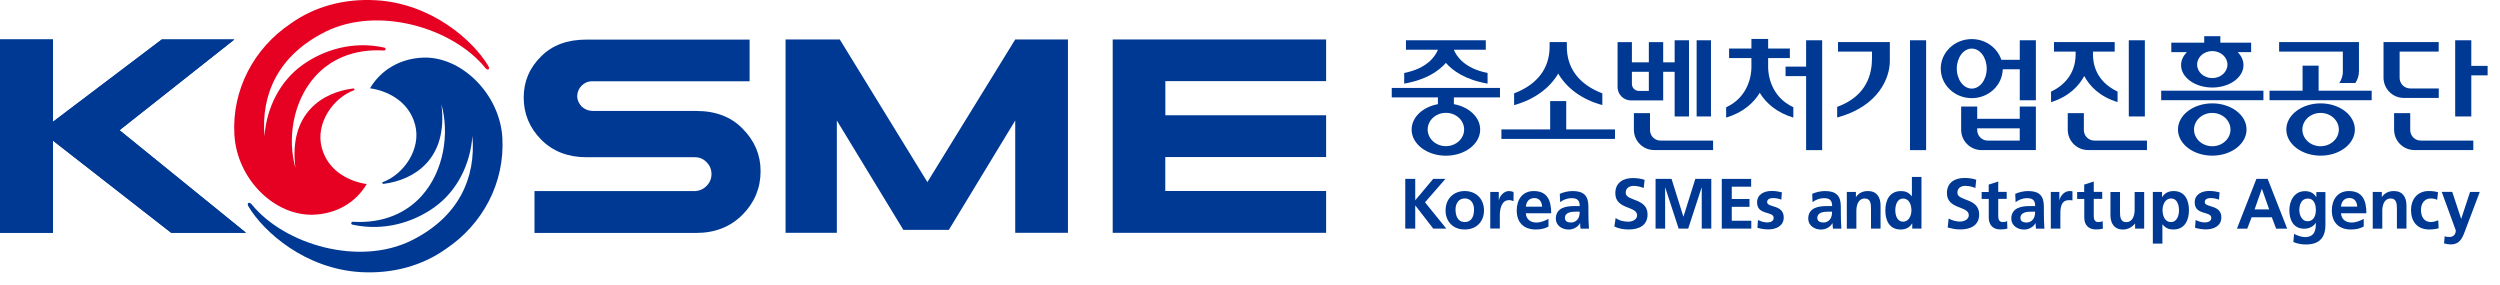 <svg width="202" height="23" viewBox="0 0 202 23" fill="none" xmlns="http://www.w3.org/2000/svg">
<path d="M113.545 14.455H114.351V16.182L115.802 14.455H116.789L115.14 16.347L116.861 18.471H115.807L114.362 16.607H114.351V18.471H113.545V14.455Z" fill="#003994"/>
<path d="M118.351 15.437C119.234 15.437 119.907 16.033 119.907 17.009C119.907 17.864 119.339 18.543 118.351 18.543C117.375 18.543 116.801 17.864 116.801 17.009C116.801 16.033 117.474 15.437 118.351 15.437ZM118.351 17.941C118.947 17.941 119.102 17.412 119.102 16.915C119.102 16.457 118.859 16.033 118.351 16.033C117.849 16.033 117.606 16.468 117.606 16.915C117.606 17.406 117.766 17.941 118.351 17.941Z" fill="#003994"/>
<path d="M120.419 15.508H121.103V16.181H121.114C121.147 15.906 121.467 15.437 121.925 15.437C122.002 15.437 122.195 15.464 122.295 15.52V16.253C122.223 16.215 122.063 16.171 121.925 16.171C121.296 16.171 121.186 16.954 121.186 17.379V18.465H120.413V15.508H120.419Z" fill="#003994"/>
<path d="M125.122 18.305C124.841 18.46 124.515 18.543 124.101 18.543C123.119 18.543 122.551 17.98 122.551 17.003C122.551 16.143 123.003 15.437 123.925 15.437C125.023 15.437 125.337 16.192 125.337 17.23H123.285C123.318 17.71 123.654 17.98 124.129 17.98C124.504 17.98 124.824 17.842 125.117 17.682V18.305H125.122ZM124.603 16.7C124.581 16.325 124.405 16.005 123.974 16.005C123.544 16.005 123.323 16.303 123.29 16.7H124.603Z" fill="#003994"/>
<path d="M126.031 15.663C126.329 15.525 126.732 15.437 127.063 15.437C127.968 15.437 128.343 15.812 128.343 16.689V17.07C128.343 17.368 128.349 17.594 128.354 17.814C128.36 18.041 128.371 18.245 128.387 18.476H127.708C127.681 18.322 127.681 18.123 127.675 18.035H127.664C127.488 18.36 127.101 18.548 126.748 18.548C126.224 18.548 125.711 18.234 125.711 17.665C125.711 17.224 125.926 16.965 126.219 16.821C126.511 16.678 126.892 16.65 127.217 16.65H127.642C127.642 16.171 127.427 16.011 126.975 16.011C126.649 16.011 126.318 16.137 126.059 16.33L126.031 15.663ZM126.936 17.98C127.173 17.98 127.355 17.875 127.477 17.715C127.604 17.55 127.637 17.334 127.637 17.103H127.306C126.958 17.103 126.445 17.158 126.445 17.616C126.445 17.87 126.66 17.98 126.936 17.98Z" fill="#003994"/>
<path d="M132.808 15.193C132.554 15.083 132.272 15.022 131.991 15.022C131.715 15.022 131.356 15.144 131.356 15.579C131.356 16.275 133.122 15.982 133.122 17.328C133.122 18.211 132.427 18.542 131.61 18.542C131.174 18.542 130.777 18.47 130.44 18.299L130.545 17.61C130.805 17.83 131.246 17.913 131.566 17.913C131.87 17.913 132.278 17.759 132.278 17.395C132.278 16.628 130.518 16.948 130.518 15.613C130.518 14.713 131.213 14.388 131.925 14.388C132.272 14.388 132.592 14.432 132.885 14.531L132.808 15.193Z" fill="#003994"/>
<path d="M133.77 14.455H135.061L136.015 17.5H136.026L136.981 14.455H138.272V18.471H137.5V15.156H137.489L136.407 18.471H135.635L134.553 15.156L134.542 15.167V18.471H133.77V14.455Z" fill="#003994"/>
<path d="M139.12 14.455H141.493V15.084H139.926V16.077H141.36V16.711H139.926V17.837H141.504V18.471H139.12V14.455Z" fill="#003994"/>
<path d="M143.932 16.131C143.694 16.048 143.523 16.004 143.242 16.004C143.032 16.004 142.784 16.081 142.784 16.329C142.784 16.803 144.125 16.5 144.125 17.57C144.125 18.26 143.507 18.536 142.878 18.536C142.585 18.536 142.287 18.486 142 18.409L142.044 17.774C142.287 17.896 142.541 17.973 142.806 17.973C142.999 17.973 143.314 17.896 143.314 17.609C143.314 17.03 141.973 17.427 141.973 16.351C141.973 15.711 142.53 15.43 143.137 15.43C143.501 15.43 143.738 15.485 143.976 15.54L143.932 16.131Z" fill="#003994"/>
<path d="M179.292 16.131C179.055 16.048 178.884 16.004 178.602 16.004C178.392 16.004 178.144 16.081 178.144 16.329C178.144 16.803 179.485 16.5 179.485 17.57C179.485 18.26 178.867 18.536 178.238 18.536C177.946 18.536 177.648 18.486 177.361 18.409L177.405 17.774C177.648 17.896 177.901 17.973 178.166 17.973C178.359 17.973 178.674 17.896 178.674 17.609C178.674 17.03 177.333 17.427 177.333 16.351C177.333 15.711 177.89 15.43 178.497 15.43C178.861 15.43 179.099 15.485 179.342 15.54L179.292 16.131Z" fill="#003994"/>
<path d="M159.608 15.19C159.354 15.08 159.073 15.019 158.791 15.019C158.515 15.019 158.157 15.141 158.157 15.576C158.157 16.272 159.917 15.979 159.917 17.325C159.917 18.208 159.222 18.539 158.405 18.539C157.969 18.539 157.771 18.478 157.373 18.384L157.45 17.656C157.726 17.805 158.046 17.904 158.361 17.904C158.664 17.904 159.078 17.75 159.078 17.386C159.078 16.619 157.312 16.939 157.312 15.604C157.312 14.705 158.008 14.379 158.72 14.379C159.067 14.379 159.387 14.424 159.68 14.523L159.608 15.19Z" fill="#003994"/>
<path d="M160.686 16.073H160.117V15.511H160.686V14.915L161.458 14.666V15.505H162.142V16.068H161.458V17.452C161.458 17.706 161.524 17.943 161.822 17.943C161.96 17.943 162.093 17.916 162.175 17.861L162.197 18.473C162.037 18.517 161.855 18.539 161.629 18.539C161.022 18.539 160.691 18.164 160.691 17.579V16.073H160.686Z" fill="#003994"/>
<path d="M162.832 15.663C163.13 15.525 163.533 15.437 163.864 15.437C164.769 15.437 165.144 15.812 165.144 16.689V17.07C165.144 17.368 165.149 17.594 165.155 17.814C165.16 18.041 165.171 18.245 165.188 18.476H164.509C164.482 18.322 164.482 18.123 164.476 18.035H164.465C164.288 18.36 163.902 18.548 163.549 18.548C163.025 18.548 162.512 18.234 162.512 17.665C162.512 17.224 162.727 16.965 163.019 16.821C163.312 16.678 163.693 16.65 164.018 16.65H164.443C164.443 16.171 164.233 16.011 163.775 16.011C163.45 16.011 163.119 16.137 162.859 16.33L162.832 15.663ZM163.737 17.98C163.974 17.98 164.156 17.875 164.277 17.715C164.404 17.55 164.437 17.334 164.437 17.103H164.106C163.764 17.103 163.251 17.158 163.251 17.616C163.251 17.87 163.461 17.98 163.737 17.98Z" fill="#003994"/>
<path d="M146.426 15.663C146.723 15.525 147.126 15.437 147.457 15.437C148.362 15.437 148.738 15.812 148.738 16.689V17.07C148.738 17.368 148.743 17.594 148.749 17.814C148.754 18.041 148.765 18.245 148.782 18.476H148.103C148.075 18.322 148.075 18.123 148.07 18.035H148.059C147.882 18.36 147.496 18.548 147.143 18.548C146.619 18.548 146.105 18.234 146.105 17.665C146.105 17.224 146.321 16.965 146.613 16.821C146.906 16.678 147.286 16.65 147.612 16.65H148.037C148.037 16.171 147.822 16.011 147.369 16.011C147.044 16.011 146.712 16.137 146.453 16.33L146.426 15.663ZM147.33 17.98C147.568 17.98 147.75 17.875 147.871 17.715C147.998 17.55 148.031 17.334 148.031 17.103H147.695C147.347 17.103 146.839 17.158 146.839 17.616C146.839 17.87 147.055 17.98 147.33 17.98Z" fill="#003994"/>
<path d="M165.711 15.508H166.395V16.181H166.406C166.439 15.906 166.759 15.437 167.217 15.437C167.289 15.437 167.372 15.437 167.454 15.459V16.192C167.383 16.176 167.245 16.165 167.107 16.176C166.456 16.215 166.478 16.959 166.478 17.384V18.471H165.705V15.508H165.711Z" fill="#003994"/>
<path d="M168.403 16.073H167.835V15.511H168.403V14.915L169.176 14.666V15.505H169.86V16.068H169.176V17.452C169.176 17.706 169.242 17.943 169.54 17.943C169.678 17.943 169.81 17.916 169.893 17.861L169.915 18.473C169.755 18.517 169.573 18.539 169.347 18.539C168.74 18.539 168.409 18.164 168.409 17.579V16.073H168.403Z" fill="#003994"/>
<path d="M173.25 18.473H172.516V18.07H172.505C172.268 18.357 171.937 18.545 171.534 18.545C170.833 18.545 170.524 18.048 170.524 17.381V15.511H171.297V17.094C171.297 17.458 171.302 17.949 171.799 17.949C172.356 17.949 172.478 17.342 172.478 16.962V15.511H173.25V18.473Z" fill="#003994"/>
<path d="M173.955 15.508H174.694V15.928H174.705C174.876 15.641 175.169 15.437 175.627 15.437C176.537 15.437 176.868 16.165 176.868 16.981C176.868 17.792 176.532 18.543 175.605 18.543C175.279 18.543 175.009 18.46 174.733 18.134H174.722V19.684H173.949V15.508H173.955ZM174.733 16.981C174.733 17.401 174.898 17.941 175.411 17.941C175.919 17.941 176.063 17.39 176.063 16.981C176.063 16.584 175.925 16.038 175.423 16.038C174.926 16.038 174.733 16.568 174.733 16.981Z" fill="#003994"/>
<path d="M155.248 18.473H154.509V18.054H154.498C154.327 18.34 154.035 18.545 153.577 18.545C152.666 18.545 152.335 17.822 152.335 17C152.335 16.189 152.672 15.439 153.599 15.439C153.924 15.439 154.195 15.521 154.47 15.847H154.481V14.297H155.254V18.473H155.248ZM154.443 16.989C154.443 16.575 154.277 16.046 153.775 16.046C153.279 16.046 153.141 16.586 153.141 16.989C153.141 17.375 153.279 17.91 153.764 17.91C154.25 17.916 154.443 17.397 154.443 16.989Z" fill="#003994"/>
<path d="M182.317 14.455H183.227L184.805 18.477H183.911L183.564 17.555H181.931L181.577 18.477H180.744L182.317 14.455ZM182.764 15.261H182.753L182.173 16.921H183.349L182.764 15.261Z" fill="#003994"/>
<path d="M187.894 15.512V18.187C187.894 18.993 187.574 19.754 186.327 19.754C186.023 19.754 185.67 19.71 185.301 19.555L185.361 18.899C185.598 19.026 185.985 19.158 186.228 19.158C187.077 19.158 187.121 18.518 187.121 18.005H187.11C186.967 18.259 186.619 18.48 186.189 18.48C185.312 18.48 184.98 17.779 184.98 16.985C184.98 16.273 185.35 15.445 186.239 15.445C186.63 15.445 186.934 15.578 187.149 15.92H187.16V15.517H187.894V15.512ZM187.121 16.962C187.121 16.455 186.928 16.041 186.476 16.041C185.952 16.041 185.786 16.527 185.786 16.979C185.786 17.382 186.001 17.878 186.443 17.878C186.928 17.878 187.121 17.453 187.121 16.962Z" fill="#003994"/>
<path d="M190.983 18.305C190.702 18.46 190.377 18.543 189.963 18.543C188.98 18.543 188.412 17.98 188.412 17.003C188.412 16.143 188.87 15.437 189.792 15.437C190.89 15.437 191.204 16.192 191.204 17.23H189.152C189.185 17.71 189.521 17.98 190.001 17.98C190.376 17.98 190.697 17.842 190.989 17.682V18.305H190.983ZM190.465 16.7C190.443 16.325 190.266 15.999 189.836 15.999C189.405 15.999 189.185 16.297 189.152 16.695H190.465V16.7Z" fill="#003994"/>
<path d="M191.717 15.508H192.451V15.911H192.462C192.705 15.569 193.03 15.437 193.433 15.437C194.134 15.437 194.443 15.933 194.443 16.601V18.471H193.67V16.888C193.67 16.523 193.665 16.038 193.168 16.038C192.611 16.038 192.489 16.645 192.489 17.026V18.476H191.717V15.508Z" fill="#003994"/>
<path d="M149.223 15.508H149.957V15.911H149.968C150.21 15.569 150.536 15.437 150.939 15.437C151.64 15.437 151.949 15.933 151.949 16.601V18.471H151.176V16.888C151.176 16.523 151.171 16.038 150.674 16.038C150.117 16.038 149.995 16.645 149.995 17.026V18.476H149.223V15.508Z" fill="#003994"/>
<path d="M196.922 16.147C196.784 16.081 196.635 16.036 196.398 16.036C195.918 16.036 195.614 16.417 195.614 16.974C195.614 17.52 195.874 17.94 196.414 17.94C196.635 17.94 196.872 17.857 197.01 17.802L197.043 18.442C196.817 18.508 196.585 18.541 196.271 18.541C195.3 18.541 194.809 17.879 194.809 16.974C194.809 16.119 195.316 15.435 196.243 15.435C196.552 15.435 196.779 15.468 196.994 15.534L196.922 16.147Z" fill="#003994"/>
<path d="M198.858 17.674H198.869L199.581 15.506H200.365L199.255 18.446C199.007 19.103 198.831 19.748 198.025 19.748C197.843 19.748 197.655 19.721 197.479 19.666L197.528 19.097C197.628 19.13 197.738 19.147 197.926 19.147C198.235 19.147 198.428 18.932 198.428 18.617L197.291 15.501H198.141L198.858 17.674Z" fill="#003994"/>
<path d="M82.03 18.812V9.738L76.666 18.575H72.991L67.617 9.738V18.812H63.473V3.189H67.854L74.933 14.713L82.03 3.189H86.29V18.812H82.03Z" fill="#003994"/>
<path d="M56.242 8.964H47.91C47.562 8.964 47.253 8.843 46.994 8.605C46.773 8.357 46.646 8.087 46.635 7.789C46.646 7.43 46.773 7.144 46.994 6.923C47.231 6.686 47.512 6.564 47.849 6.564H60.568V3.199H47.391C45.84 3.199 44.632 3.646 43.727 4.551C42.783 5.478 42.315 6.581 42.315 7.877C42.315 9.19 42.783 10.327 43.727 11.281C44.671 12.235 45.896 12.704 47.391 12.704H56.142C56.529 12.704 56.838 12.837 57.097 13.112C57.356 13.372 57.489 13.692 57.489 14.067C57.489 14.436 57.351 14.762 57.081 15.032C56.81 15.303 56.474 15.44 56.076 15.44H43.186V18.822H56.242C57.776 18.822 59.028 18.326 60.005 17.338C60.971 16.362 61.456 15.187 61.456 13.824C61.456 12.511 60.971 11.375 60.005 10.398C59.067 9.433 57.815 8.964 56.242 8.964Z" fill="#003994"/>
<path d="M107.15 6.555V3.189H89.906V18.812H107.15V15.431H94.155V12.689H107.15V9.313H94.161V6.555H107.15Z" fill="#003994"/>
<path d="M20.076 16.682C21.301 18.734 24.656 21.735 29.17 21.989C31.714 22.127 34.114 21.481 36.034 20.108C39.02 18.111 40.791 14.757 40.592 11.143C40.394 7.613 37.292 4.534 34.175 4.656C32.326 4.728 30.765 5.654 29.898 7.133C31.189 7.315 32.999 8.093 33.535 10.056C34.075 12.053 32.586 14.128 30.903 14.723C30.869 14.784 30.908 14.867 30.996 14.856C33.446 14.547 36.233 12.864 35.665 8.435C36.327 10.768 35.874 13.813 34.081 15.816C32.895 17.145 31.035 18.072 28.519 17.918C28.37 17.912 28.309 18.116 28.491 18.155C31.085 18.712 33.408 17.934 35.052 16.781C36.95 15.446 38.015 13.239 38.17 10.978C38.468 14.415 37.039 17.537 33.27 19.418C29.021 21.542 22.979 19.766 20.341 16.516C20.126 16.263 19.911 16.406 20.076 16.682Z" fill="#003994"/>
<path d="M39.453 5.326C38.228 3.274 34.873 0.273 30.359 0.019C27.815 -0.124 25.415 0.527 23.495 1.901C20.51 3.898 18.738 7.252 18.937 10.865C19.141 14.495 22.209 17.474 25.354 17.347C27.203 17.275 28.765 16.348 29.631 14.87C28.34 14.688 26.53 13.91 26 11.946C25.459 9.949 26.949 7.875 28.632 7.279C28.665 7.224 28.627 7.136 28.538 7.147C26.088 7.45 23.302 9.138 23.87 13.568C23.208 11.235 23.66 8.189 25.454 6.187C26.64 4.857 28.5 3.931 31.016 4.08C31.165 4.085 31.231 3.881 31.044 3.842C28.445 3.28 26.127 4.063 24.488 5.216C22.59 6.551 21.525 8.763 21.37 11.019C21.078 7.583 22.507 4.46 26.276 2.574C30.53 0.45 36.567 2.232 39.205 5.475C39.409 5.746 39.624 5.602 39.453 5.326Z" fill="#E60021"/>
<path d="M9.656 10.521L19.881 18.812H13.834L4.282 11.365V18.812H0V3.189H4.282V9.837L13.072 3.189H18.938L9.656 10.521Z" fill="#003994"/>
<path d="M9.656 10.521L19.881 18.812H13.834L4.282 11.365V18.812H0V3.189H4.282V9.837L13.072 3.189H18.938L9.656 10.521Z" fill="#003994"/>
<path d="M187.344 5.305H186.048V7.329H183.377V8.096H191.632V7.329H187.344V5.305Z" fill="#003994"/>
<path d="M199.681 5.323V3.254H198.379V9.41H199.681V6.089H201V5.323H199.681Z" fill="#003994"/>
<path d="M148.515 4.167H151.258V4.702C151.258 5.905 150.893 7.742 148.443 8.636V9.496C151.865 8.569 152.698 6.214 152.698 4.945V3.4H148.51V4.167H148.515Z" fill="#003994"/>
<path d="M197.052 7.913V7.146H194.745C194.271 7.146 193.89 6.765 193.89 6.291V4.167H197.046V3.4H192.588V6.269C192.588 7.179 193.322 7.913 194.232 7.913H197.052Z" fill="#003994"/>
<path d="M189.306 5.772C189.306 6.12 189.196 6.44 189.014 6.705H190.31C190.492 6.44 190.603 6.12 190.603 5.772V3.4H184.152V4.167H189.301V5.772H189.306Z" fill="#003994"/>
<path d="M194.746 10.509V9.141H193.443V10.481C193.443 11.391 194.183 12.125 195.088 12.125H199.844V11.358H195.595C195.132 11.364 194.746 10.978 194.746 10.509Z" fill="#003994"/>
<path d="M187.504 8.352C185.976 8.352 184.734 9.295 184.734 10.464C184.734 11.634 185.976 12.577 187.504 12.577C189.038 12.577 190.274 11.634 190.274 10.464C190.274 9.3 189.033 8.352 187.504 8.352ZM187.504 11.816C186.693 11.816 186.031 11.215 186.031 10.47C186.031 9.725 186.693 9.124 187.504 9.124C188.316 9.124 188.978 9.725 188.978 10.47C188.978 11.209 188.316 11.816 187.504 11.816Z" fill="#003994"/>
<path d="M126.551 8.168H125.254V10.457H121.314V11.224H130.491V10.457H126.551V8.168Z" fill="#003994"/>
<path d="M112.459 7.87H116.183V8.416C114.964 8.637 114.059 9.47 114.059 10.469C114.059 11.638 115.3 12.581 116.829 12.581C118.357 12.581 119.599 11.638 119.599 10.469C119.599 9.47 118.694 8.637 117.474 8.416V7.87H121.199V7.104H112.453V7.87H112.459ZM118.302 10.463C118.302 11.208 117.64 11.809 116.829 11.809C116.018 11.809 115.356 11.208 115.356 10.463C115.356 9.718 116.018 9.117 116.829 9.117C117.646 9.117 118.302 9.718 118.302 10.463Z" fill="#003994"/>
<path d="M182.885 7.328H174.625V8.095H182.885V7.328Z" fill="#003994"/>
<path d="M178.751 8.352C177.222 8.352 175.98 9.295 175.98 10.464C175.98 11.634 177.222 12.577 178.751 12.577C180.279 12.577 181.521 11.634 181.521 10.464C181.526 9.3 180.285 8.352 178.751 8.352ZM178.751 11.816C177.939 11.816 177.277 11.215 177.277 10.47C177.277 9.725 177.934 9.124 178.751 9.124C179.562 9.124 180.224 9.725 180.224 10.47C180.224 11.209 179.567 11.816 178.751 11.816Z" fill="#003994"/>
<path d="M176.23 5.263C176.23 6.261 177.362 7.072 178.752 7.072C180.148 7.072 181.274 6.261 181.274 5.263C181.274 4.871 181.097 4.507 180.805 4.215H181.892V3.448H179.403V2.924H178.101V3.448H175.441V4.215H176.694C176.407 4.513 176.23 4.871 176.23 5.263ZM178.752 6.311C178.073 6.311 177.527 5.82 177.527 5.219C177.527 4.617 178.073 4.126 178.752 4.126C179.431 4.126 179.977 4.617 179.977 5.219C179.977 5.82 179.431 6.311 178.752 6.311Z" fill="#003994"/>
<path d="M173.303 3.254H172.006V9.41H173.303V3.254Z" fill="#003994"/>
<path d="M163.197 4.83H161.707C161.387 3.864 160.438 3.158 159.318 3.158C157.933 3.158 156.812 4.228 156.812 5.541C156.812 6.86 157.933 7.93 159.318 7.93C160.686 7.93 161.79 6.887 161.823 5.597H163.197V8.101H164.499V3.252H163.197V4.83ZM159.318 7.158C158.65 7.158 158.109 6.435 158.109 5.541C158.109 4.648 158.65 3.925 159.318 3.925C159.985 3.925 160.526 4.648 160.526 5.541C160.526 6.435 159.985 7.158 159.318 7.158Z" fill="#003994"/>
<path d="M168.376 10.509V9.141H167.074V10.481C167.074 11.391 167.808 12.125 168.719 12.125H173.475V11.358H169.226C168.757 11.364 168.376 10.978 168.376 10.509Z" fill="#003994"/>
<path d="M133.32 10.509V9.141H132.018V10.481C132.018 11.391 132.751 12.125 133.662 12.125H138.418V11.358H134.17C133.701 11.364 133.32 10.978 133.32 10.509Z" fill="#003994"/>
<path d="M163.195 9.6H159.758V8.607H158.461V10.483C158.461 11.393 159.2 12.127 160.105 12.127H164.498V8.607H163.195V9.6ZM160.613 11.36C160.144 11.36 159.758 10.979 159.758 10.505V10.367H163.195V11.36H160.613Z" fill="#003994"/>
<path d="M168.406 6.142C168.848 6.964 169.648 7.803 171.099 8.249V7.4C169.289 6.539 169.107 5.066 169.113 4.371V4.167H170.867V3.4H165.962V4.167H167.711V4.377C167.711 5.066 167.535 6.539 165.725 7.405V8.255C167.159 7.803 167.959 6.97 168.406 6.142Z" fill="#003994"/>
<path d="M116.825 5.08C117.382 5.72 118.392 6.442 120.196 6.757V5.896C118.32 5.527 117.68 4.534 117.471 4.021H120.053V3.254H113.602V4.021H116.185C115.975 4.534 115.335 5.527 113.459 5.896V6.757C115.263 6.442 116.268 5.72 116.825 5.08Z" fill="#003994"/>
<path d="M155.63 3.254H154.328V12.13H155.63V3.254Z" fill="#003994"/>
<path d="M134.385 8.114V5.803H135.312V9.41H136.471V3.254H135.312V5.036H134.385V3.403H133.226V5.036H131.858V3.403H130.699V7.033C130.699 7.629 131.185 8.114 131.781 8.114H134.385ZM132.421 7.347C132.112 7.347 131.858 7.093 131.858 6.784V5.803H133.226V7.347H132.421Z" fill="#003994"/>
<path d="M138.247 3.254H137.088V9.41H138.247V3.254Z" fill="#003994"/>
<path d="M145.934 5.383H144.273V6.15H145.934V12.13H147.231V3.254H145.934V5.383Z" fill="#003994"/>
<path d="M142.866 5.447V4.691H144.621V3.924H142.866V3.146H141.514V3.924H139.71V4.691H141.514V5.452C141.514 6.015 141.31 7.819 139.473 8.669V9.502C140.802 9.104 141.674 8.349 142.188 7.499C142.701 8.349 143.573 9.104 144.902 9.502V8.663C143.07 7.813 142.866 6.015 142.866 5.447Z" fill="#003994"/>
<path d="M125.904 5.944C126.6 7.146 127.869 8.062 129.469 8.492V7.543C127.615 6.837 126.594 5.535 126.6 3.759V3.4H125.209V3.759C125.215 5.535 124.194 6.837 122.34 7.543V8.492C123.935 8.056 125.204 7.146 125.904 5.944Z" fill="#003994"/>
</svg>

